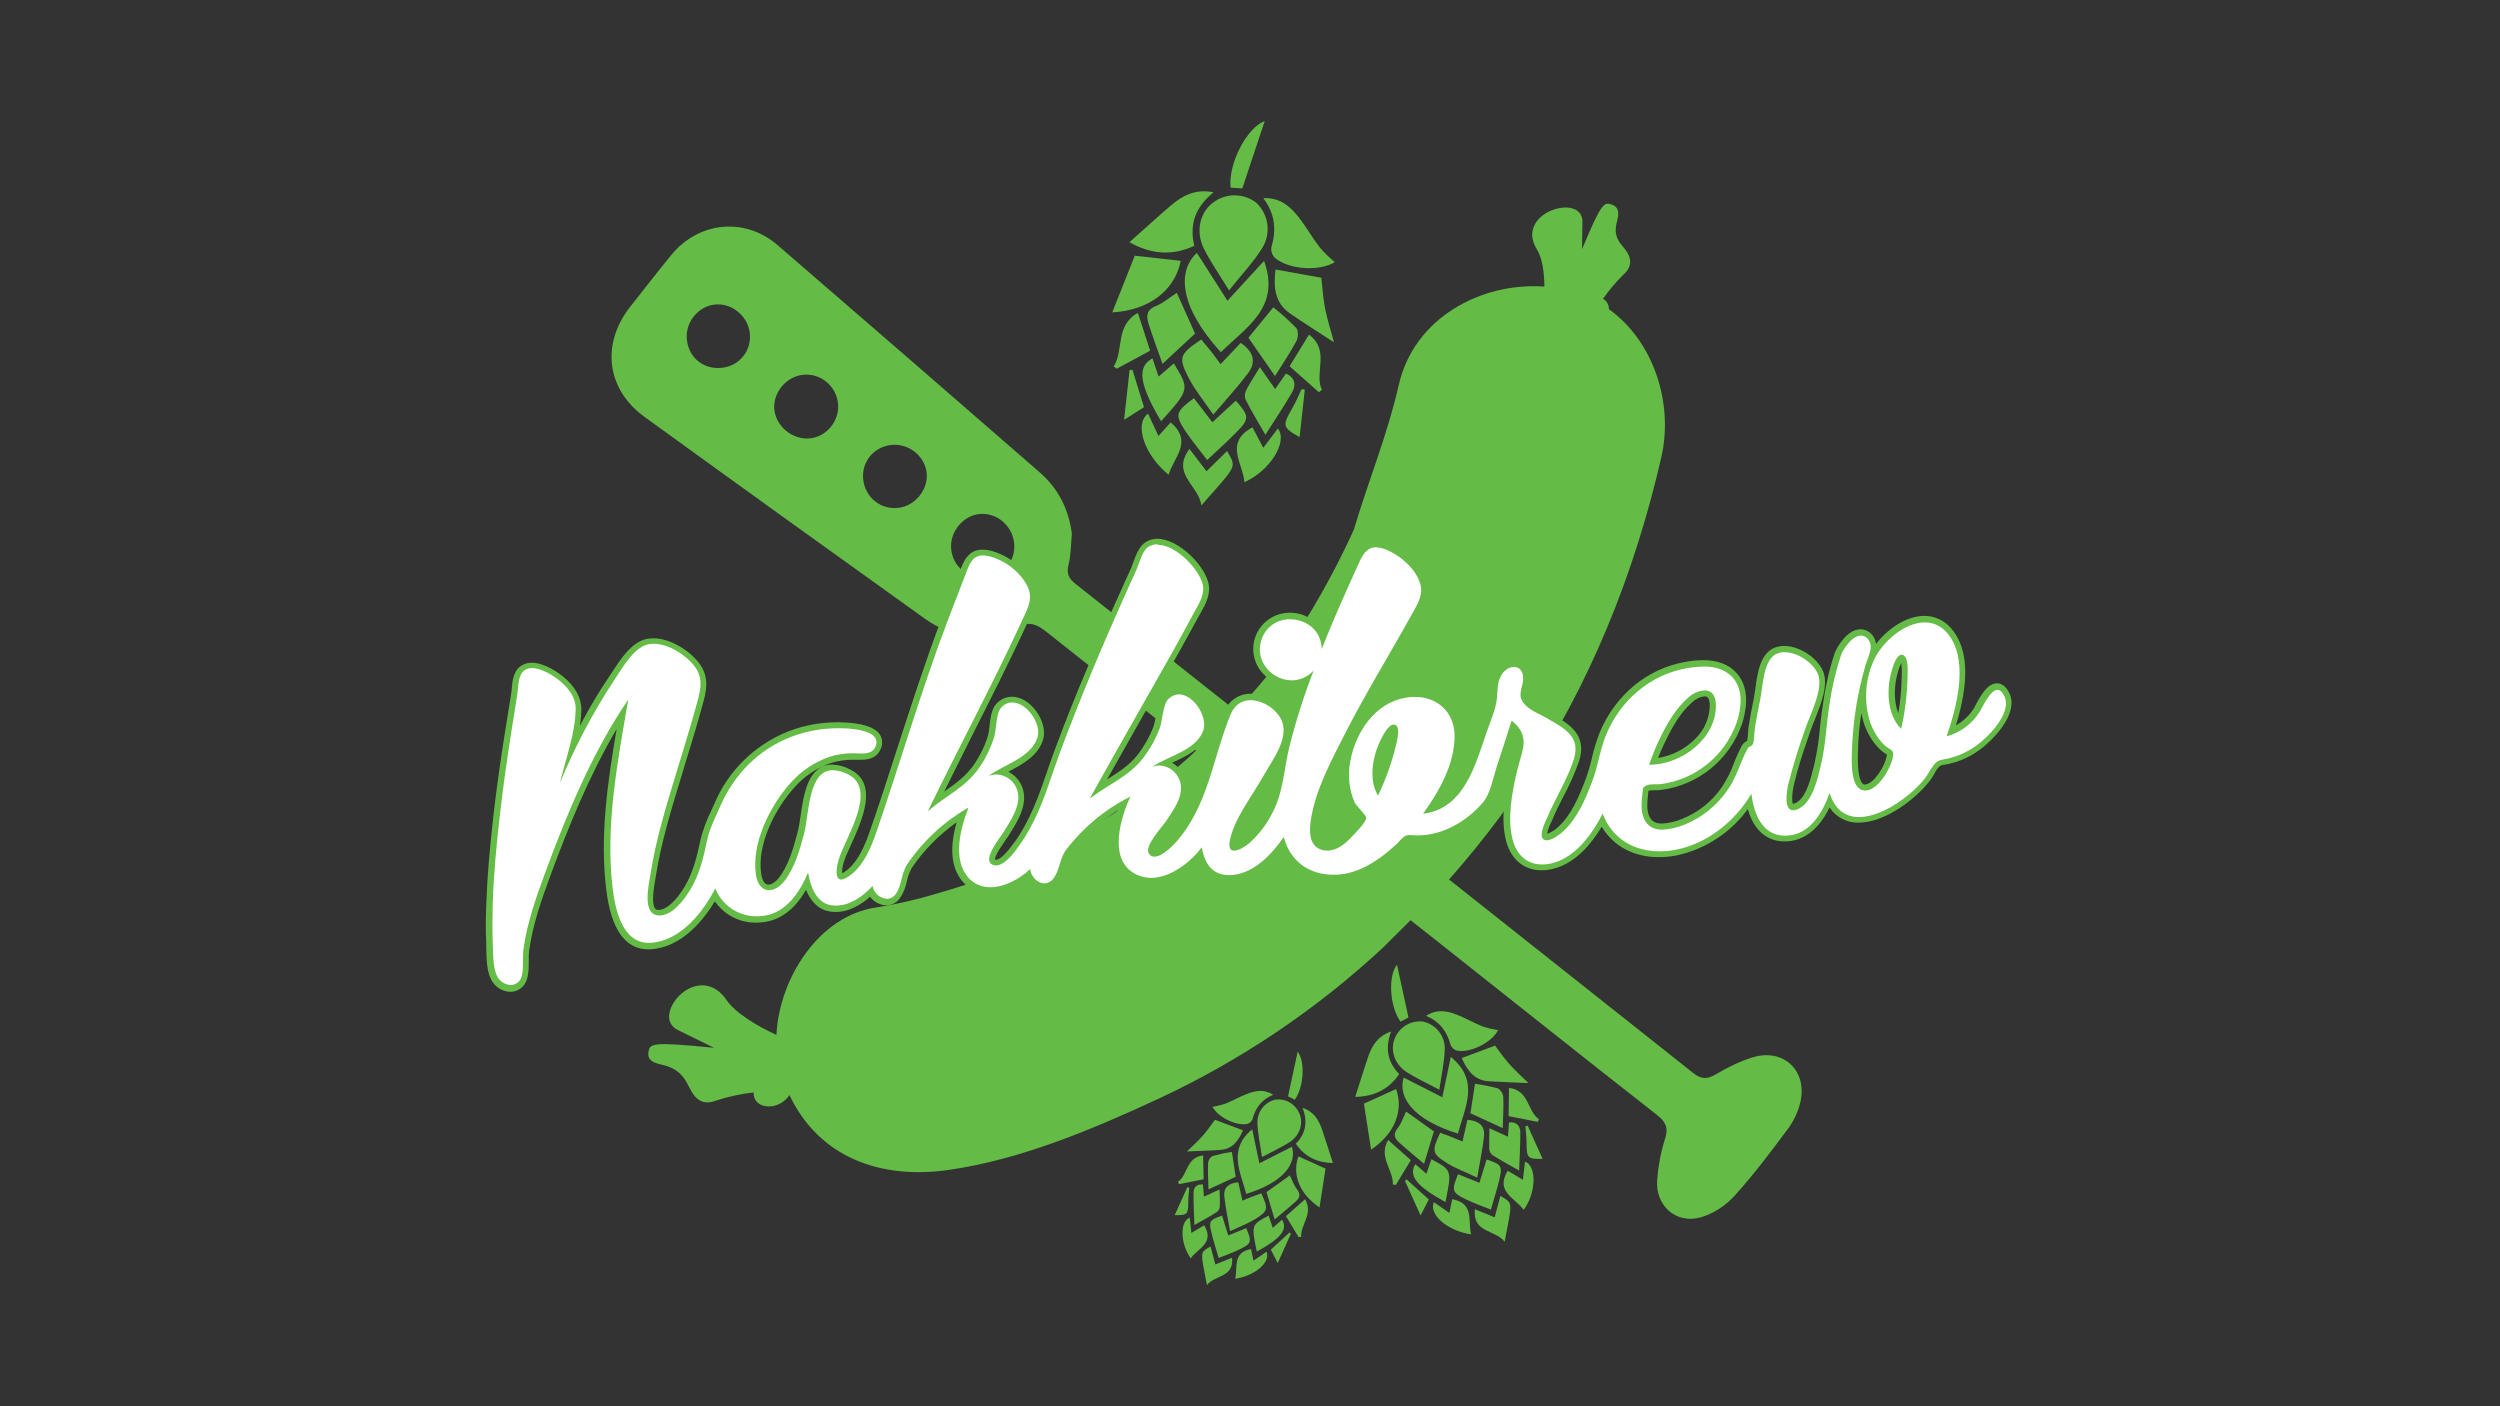 <?xml version="1.0" encoding="utf-8"?>
<!-- Generator: Adobe Illustrator 22.1.0, SVG Export Plug-In . SVG Version: 6.00 Build 0)  -->
<svg version="1.1" xmlns="http://www.w3.org/2000/svg" xmlns:xlink="http://www.w3.org/1999/xlink" x="0px" y="0px"
	 viewBox="0 0 1920 1080" style="enable-background:new 0 0 1920 1080;" xml:space="preserve">
<rect x="0" y="0" width="1920" height="1080" fill="#333333" stroke="none"/>
<style type="text/css">
	.st0{fill:#64BC46;}
	.st1{fill:#FFFFFF;}
</style>
<g id="Layer_7">
	<path class="st0" d="M823.2,409.8c-0.8,8-0.6,16.2-2.6,24c-1.7,7,0.4,10.7,5.6,14.8c158.1,125,316.2,250.1,474.1,375.4
		c6.2,5,10.9,5,17.6,1c8.8-5.2,18.2-9.9,28-12.9c23.9-7.4,42.5,10.3,36.7,34.7c-1.7,7-5,14.1-9.2,19.8
		c-13.2,17.7-26.5,35.5-41.3,51.8c-6.8,7.5-16.6,14-26.3,16.6c-18.9,5.1-34.6-9.2-33.1-28.9c0.8-10.5,2.8-21.3,6-31.3
		c2.8-8.6,0.7-13.2-6.1-18.5c-55.7-43.6-111.1-87.7-166.5-131.6C1005.2,645,904.3,565.2,803.6,485.2c-7.6-6-13.1-8.2-23.2-3.6
		c-24,10.9-48.3,9.2-70.2-6.5c-71.9-51.5-143.7-103.1-215.3-155c-29.2-21.2-33.3-55.9-11-84.4c10.5-13.3,20.9-26.7,31.6-39.8
		c21-25.7,56.4-29.4,81.6-7.7c67.3,58,134.3,116.2,201.3,174.5C812.6,375,820.7,390.8,823.2,409.8z M643.6,309.8
		c-1.4-13.4-13.4-23.3-26.7-22c-13.1,1.3-23.5,13.8-22.2,26.8c1.3,12.9,13.9,23.2,27,22.1C634.8,335.6,645,323.1,643.6,309.8z
		 M527.6,261.5c1.8,13.9,13.4,22.7,27.4,20.9c13.6-1.7,22.8-14,20.7-27.6c-2-12.8-14.2-22.3-26.9-20.9
		C535.6,235.5,525.8,248.2,527.6,261.5z M757.3,443.6c13.2-1.3,22.7-12.7,21.6-25.9c-1.1-13.6-12.8-23.9-26.1-23
		c-12.9,0.9-23.6,13.8-22.3,26.9C731.7,435.2,743.7,444.9,757.3,443.6z M663,368.6c1.7,13.7,13.6,23.1,27.2,21.4
		c13.1-1.6,23.2-14.7,21.4-27.6c-1.9-12.7-14-22-27-20.7C670.8,343.2,661.3,355,663,368.6z"/>
</g>
<g id="Layer_6">
	<path class="st0" d="M1091.7,698.4c28.7-29.8,54.8-61.9,78.1-96.1c51.1-75.2,85.9-162.8,106.1-251.2c9.5-41.6-5.9-89-40.3-113.7
		c0.1-1.9-0.5-3.8-1.6-5.3c-0.7-1.1-1.7-2-2.9-2.6c4.7-6.7,10-13,15.8-18.7c9.9-8.8,2.8-17.4-0.2-21c-3.9-4.7-7.6-9.2-4.9-19.5
		c1-3.8,2.9-10.8-3.8-13.1c-6-2-7.7-2.5-23,34.2c0.1-9.8,0.3-18.5,0.3-21.6c0-4.4-2.8-8.2-7-9.5c-7.4-2.7-20.8,0.6-27.5,9
		c-5.2,6.4-5.4,14.5-0.5,22.2c4.3,6.8,5.7,18,5.8,28.6c-48.8-3.5-100.2,24.3-111.8,75.4c-8.7,38.3-23.4,73.8-34.5,111.1l-1.6,3.6
		c-3.5,7.6-7.2,15.1-11,22.6c-7.8,15.2-16.2,30.1-25.2,44.6c-7.9,12.6-16.4,24.8-25,36.9l-1.4,1.8c-5.7,7-11.5,13.8-17.5,20.5
		c-6.9,7.7-14,15.1-21.4,22.5l-23.1,22c-4.7,4.1-9.2,8.1-13.9,12.1c-4.7,4-10.2,7.9-14.9,12.2l2.3-2.2c-10.9,7.9-22,15.4-33.4,22.6
		c-19.1,12-38.9,22.9-59.2,32.7c-6.2,3-12.5,5.8-18.7,8.6c-4.3,1.6-8.5,3.3-12.8,4.9c-14.4,5.3-28.9,10.1-43.6,14.3
		c-15.2,4.6-30.7,8.1-46.4,10.6c-43.7,6.3-74.5,53.9-76.7,97.9c-14.2-6.5-31.2-16.4-38.6-27.1c-6-8.8-14.6-12.6-23.6-10.3
		c-10.9,2.7-19.2,13.4-20.1,21.6c-0.8,4.8,1.6,9.5,5.9,11.7c3.9,2,15.9,7.9,28.4,14c-48.9-4.9-49.2-3.1-50.3,3.4
		c-1.2,7,5.9,8.6,10.7,9.7c13.3,3.1,17.2,10.5,20.5,17c3,5.8,7.9,15.4,20.6,10.5c9.4-3.1,19.1-5.2,29-6.3c-0.1,1.9,0.3,3.7,1.2,5.4
		c1.4,2.5,4.3,5.3,10.4,5.3c0.9,0,1.7,0,2.6-0.1c5.4-0.9,10.3-4,13.3-8.6c22.6,47.6,69.5,65.1,122.3,57.5
		c55.7-8,110.7-31.3,161.2-54.7c63.1-29.4,121.2-68.5,172.2-115.9L1091.7,698.4z"/>
</g>
<g id="Layer_5">
	<g>
		<path class="st1" d="M392,759.3c-5.3-0.1-10-3.1-12.5-7.8c-3.3-6.3-3.5-15.4-3.6-22.7c0-1.7,0-3.3-0.1-4.7
			c-0.5-10.7-0.2-21.4,0.1-30.4c0.7-19.8,2.3-41.3,5.5-67.5c2.2-19.2,4.9-39.5,8.5-62.2c0.9-6,1.9-12,2.9-18c0.7-4.3,1.4-8.6,2.1-13
			c0.2-1.1,0.3-2.3,0.4-3.8c0.5-5.7,1.2-12.7,6.2-16c2.1-1.3,4.5-2,7-2c9.7,0,20.6,8.6,22.7,10.3c8.8,7.2,13.2,15.1,13.1,23.5
			c-0.4,10-2,19.9-4.7,29.5c8.7-18.4,18.8-36.2,30.1-53.1c0.9-1.3,1.8-2.7,2.8-4.3c5.8-9.1,13.9-21.5,24.3-24c1.7-0.4,3.4-0.6,5-0.6
			c12.2,0,26.6,9.4,33.4,18.3c7.7,10.2,4.8,20.7,2,30.8l-0.7,2.5c-3.4,12.3-7.2,24.8-10.8,36.8l-3.7,12.3
			c-8,26.1-16.4,53.1-20.5,80.2c0,0.7-0.2,1.5-0.4,2.3c-1.1,6.5-3.1,18.5,0.6,23.2c1,1.2,2.5,1.9,4,1.9h0.6c9.6,0,18.7-13.4,22-19.2
			c6.8-11.4,9.7-24.1,12.5-37.1c1.9-7.3,4.5-14.3,7.9-21c0.8-1.7,1.6-3.5,2.3-5.1c10.5-25,30.7-44.7,56-54.6
			c11.7-4.4,24.1-6.7,36.6-6.6h1.5c11,0.2,25.1,1.8,29.2,8.6c1.7,2.9,1.7,6.6,0,9.5c-2.9,6.1-10.3,6.1-13,6.1c-1.1,0-2.3,0-3.4,0
			h-2.6h-0.4c-5.7,0-11.4,0.9-16.9,2.6c-11,3.8-20.9,10.3-28.7,19.1c-15.4,16.8-30.1,45.7-26.3,69.4c1,6.1,3.8,9.5,7.7,9.5
			c3.3,0,7-2.3,10-6.3c7.5-9.7,11.2-22.3,14.6-35.4c0.9-3.4,1.6-8,2.3-12.8c2.3-16.8,5.5-37.8,22.1-37.8c4.6,0.2,9.1,1.4,13.1,3.6
			c19.6,9.8,7.3,36.9-0.8,54.7c-2.2,4.7-4,8.9-5.1,12c-2.3,6.7-2.3,11.7-1.3,13.2c0,0.2,0.2,0.3,0.6,0.3s2.8-0.4,7.2-4.2
			c8.6-7.3,13.8-20,17.4-30.4c7.3-21,14.3-42.7,21-63.6c10.6-33,21.6-67.1,34.2-100.1c2-5.3,4-10.5,6.1-15.7
			c2.5-6.4,5-12.9,7.4-19.3c3.1-8.1,5.9-15.8,15.5-15.8c1.9,0,3.9,0.3,5.8,0.8c12.8,3.4,23.6,11.9,30.1,23.4
			c5.2,10.1,1.7,17.6-2.3,26.2l-0.9,1.8c-13.7,29.8-28.7,59.5-43.2,88.3c-8.3,16.4-16.9,33.4-25.2,50.3c2.2-1.6,4.4-3.2,6.6-4.7
			c9-6.3,17.5-12.2,24-21.4c4.9-7.1,8.8-14.9,11.4-23.1c0.6-2.5,1.1-5.1,1.3-7.8c0.8-6.4,1.6-13,4.8-16.4c2.6-2.9,6.3-4.6,10.2-4.7
			c5.7,0,11.7,3.6,16.4,9.7c4.7,6.1,6.9,14,5.3,19.7c-3.4,11.9-15.5,18.3-26.2,23.9l-4.2,2.3c7.1,1.5,12.7,6.7,14.8,13.7
			c3.3,11.2-3.7,22.4-9.4,31.5l-1.4,2.3c-0.5,0.8-1.3,1.9-2.2,3.2c-3,4.2-9.2,13-8.5,17c0.1,0.5,0.3,0.9,0.7,1.2
			c0.6,0.4,1.4,0.7,2.2,0.7c5.7,0,13.3-10.6,15.9-14l0.2-0.2c11.7-16.2,18.7-35.6,24.5-52.6c8.3-24.4,17.9-48.3,25.3-66.5
			c8.2-20.1,17-40.8,26.9-63.1c2.8-6.3,5.7-12.6,8.5-18.9l4.7-10.5c0.5-1.1,1.1-2.6,1.6-4.2c1.8-5.1,4.1-11.4,8.2-14
			c2.5-1.6,5.4-2.4,8.3-2.3c16.4,0,35.9,22.3,37.1,34.3c0.7,7.2-3,13.8-6.4,19.7c-0.7,1.2-1.4,2.3-2,3.5c-3.9,7.4-8.2,15.2-13.1,24
			c-8.7,15.5-17.7,31.3-26.3,46.5c-11.5,20.2-23.4,40.9-34.7,61.6c2.3-1.5,4.7-2.9,6.9-4.3c9.4-5.8,18.1-11.3,25-20.1
			c5.3-6.8,9.5-14.4,12.6-22.5c0.8-2.5,1.4-5.1,1.7-7.7c1.1-6.3,2.3-12.9,5.7-16c2.6-2.5,6.1-4,9.7-4c5.6,0,11.7,3.7,16.1,9.9
			c4.9,6.8,6.7,14.8,4.7,20.7c-4,11.7-16.4,17.4-27.4,22.5l-4.3,2c7.6,2.1,13.3,8.4,14.5,16.2c1.5,10.2-5.2,20-10.5,27.8l-1.2,1.8
			c-0.6,0.9-1.7,2.2-2.9,3.8c-3,3.8-12.2,15.2-10.1,18.3c0.5,0.8,1.4,1.3,2.3,1.3c3.7,0,9.7-4.8,14-9.6c16.9-18.7,23.8-41.2,31-65
			c3.3-10.9,6.7-22.1,11.2-32.9c3.3-8.1,9.7-12.6,17.7-12.6c8.6,0.5,16.6,4.5,22.1,11.2c12,13.8,1.2,31.4-6.7,44.3
			c-1.5,2.5-2.9,4.7-4.1,7c-2.3,4.2-5,8.5-7.9,13c-7.5,11.7-15.1,23.9-17.3,35.7c-0.6,3.1,0,4,0.2,4.1c0.3,0.2,0.6,0.3,0.9,0.3
			c3.6-0.7,6.9-2.3,9.6-4.7c5.9-4.7,11.4-11.7,17.1-21.7c6.1-10.8,8.1-22.5,10.3-34.9c1-5.5,1.9-11.3,3.3-16.9
			c4.3-17.2,9.6-34.1,15.8-50.8c-3.6,2-7.6,3-11.7,3c-8.7-0.1-16.8-4.3-22-11.3c-8.2-11.4-5.6-27.3,5.9-35.5c4.4-3.1,9.6-4.8,15-4.8
			c10.3,0,21.2,5.8,25.2,16.8c7.8-19.2,16.2-37.8,26-59.6c2.6-5.8,6.7-12.4,14.7-12.4c3.6,0.2,7.2,1.1,10.4,2.7
			c10.4,4.7,22.4,14.9,25.9,27.3c2.5,8.9-1.7,16.2-5.7,23.4l-1.5,2.6c-4.3,7.9-8.9,15.8-13.3,23.4l-6.6,11.5
			c-10.4,18-21,36.6-30.6,55.3l-2.3,4.7c-10.1,19.8-20.6,40.2-23.8,61.4c-1.7,11.5,0.2,17.9,6.1,19.9c1.3,0.5,2.8,0.7,4.2,0.7
			c5.1,0,10.6-3.1,16.4-9.4l1.1-1.1c8.5-8.7,9.8-11.5,9.8-12.4c-1.2-1.8-2.6-3.5-4.1-5.1c-1.8-1.8-3.4-3.8-4.7-5.9
			c-5.6-12-4.9-24.7-3.3-33.3c3.9-22,19.2-46.1,44.4-50.4c2.4-0.4,4.8-0.6,7.3-0.6c19.2,0,32.7,13.2,32.9,32.1
			c0.2,17-6.8,35.5-21.3,56.6c23.4-5.9,31.8-31.4,39.4-54c0.7-2.1,1.4-4.2,2.1-6.3c0.7-2,1.6-4.3,2.3-6.5c2-5,3.7-10.1,4.9-15.3
			c0.4-2.3,0.6-4.7,0.7-7c0.1-3.7,0.6-7.4,1.6-11c2.6-8,8.6-11.5,13.5-11.5c2.7,0,5.3,1.2,7,3.3c1.6,2,3.2,5.8,1.8,12.4l-0.6,2.6
			c-1.2,4.9-1.8,7.4,1.8,11.3c3.2,3,7,5.4,11,7.2c1.7,0.9,3.5,1.8,5.1,2.7l2.6,1.5c12.4,7.2,25.3,14.6,19.3,33.2
			c-3.2,9-7.2,17.8-11.8,26.3c-2.8,5.5-5.8,11.3-8.2,17c-0.2,0.5-0.5,1.1-0.8,1.8c-4.2,9.2-4.2,12.1-3.4,12.8
			c0.4,0.3,0.8,0.5,1.3,0.5c2.8,0,7.5-3.1,10.7-6c10.5-9.5,16.2-23,21.7-37.2c2-5.5,3.6-11.2,5-16.9c1.5-6.6,3.4-13,5.8-19.3
			c11.7-28.1,35.4-47.7,63.6-52.7c4.5-0.8,9-1.3,13.5-1.3c10.6,0,18.7,3.1,24.1,9.4c10,11.3,6.5,27.8,3.5,36.7
			c-9.2,26.4-32.5,45.4-60.3,49c-1.3,0.1-2.6,0.2-3.9,0.2c-1.8-0.1-3.7,0-5.5,0.4c-0.7,0.2-1.4,0.6-2.1,1c-0.1,0.7-0.2,1.4-0.3,2.1
			c0,0.7-0.1,1.4-0.2,2.3c-0.7,6-1.1,12.2,1,17.2c2.2,5,5.9,7.3,12,7.3c5.5-0.3,11-1.6,16.1-3.7c12.9-5.2,24-14,31.9-25.4
			c3.8-5.8,7-12,9.4-18.6c1.8-4.7,3.9-9.2,6.2-13.6c0.7-1.1,1.7-2,2.9-2.5c0.3-0.1,0.6-0.3,0.9-0.5c0.7-2.5,1.1-5,1.1-7.6
			c0-1.6,0.2-3.1,0.4-4.3c1-6.5,2.3-13.6,4.1-22.3c0.4-2,0.7-4.5,1.1-7c1.5-11.1,3.6-26.2,13.9-29.8c1.9-0.6,4-1,6-1
			c10.6,0,23.5,8.4,27.6,18c4.1,9.6-1.7,23.8-6.3,35.3c-1.2,2.9-2.3,5.6-3,7.9s-1.7,4.9-2.5,7.3c-4.2,11.6-7.7,23.4-10.7,35.3
			c-1.8,8.1-1.9,14.7-0.2,16.9c0.3,0.5,0.9,0.7,1.5,0.7c1.4-0.1,2.8-0.6,4-1.3c8.6-4.7,12.3-19.8,14.7-29.8l0.5-2.2
			c2-9,3.4-18,4.1-27.2c0.6-5.9,1.3-12,2.3-18c1.8-13.2,4.8-26.2,9-38.9c2.1-5.7,9.5-16.9,17.6-16.9c3.4,0.1,6.6,2.1,8.2,5.1
			c3.3,5.1,0.9,11.7-1.1,16.9c-0.4,1.2-0.9,2.3-1.2,3.4c0.6-1.6,1.2-3.2,1.9-4.7c6.6-14.7,24.3-30.4,41.3-30.4
			c8.9,0,16.4,4.5,21.9,12.9c10,15.5,9.5,39.5-1.4,73.1c8.3-3.2,15.3-9.1,20-16.7c0.3-0.5,0.7-1.3,1.2-2.2
			c3.9-7.5,8.6-15.4,14.2-15.4c3,0,5.6,2.2,7.6,6.6c6.4,14.6-13,34-23.4,41.1c-6.6,4.6-14,7.9-21.9,9.7c-1.2,0.3-2.3,0.4-3.2,0.6
			c-2.4,0.1-4.7,1.3-6.2,3.2c-1.3,1.6-2.4,3.2-3.3,5c-0.8,1.4-1.7,2.9-2.5,4.1c-9.8,13.4-33.9,32-53.5,32l0,0
			c-9.8,0.2-18.8-5.6-22.6-14.8c-7.5,17.8-18.1,27.5-31.6,28.8c-1,0-1.9,0.1-2.9,0.1c-13.8,0-23.4-10.1-27-28.1
			c-13.8,20.2-33.9,34.2-55.8,38.7c-4.4,0.9-8.9,1.4-13.5,1.4c-19.9,0-35.7-9.4-43.9-25.9c-7.7,14-19.9,29.8-36.7,34.6
			c-3.1,0.9-6.4,1.4-9.6,1.4c-12.5,0-21.6-7.7-25-21.2c-4.1-16.4-0.8-35.3,3.4-53.1c0.7-3.1,1.5-5.9,2.3-8.6
			c3.2-10.9,5.2-17.9-3-25.9c-2.6,8.3-5.3,16.7-8,24.8l-2.3,7.5c-0.7,2-1.3,4.3-1.9,6.7c-2,7.5-4.3,15.9-9.1,21.5
			c-14,16.4-33.5,26.1-51.9,26.1h-0.3c-1.3,0-2.3,0-3.5-0.2c-1.1-0.2-1.5-0.1-2.3-0.1c-1.1,0-2.1,0.2-3.1,0.7
			c-1.1,0.8-2.1,1.8-3,2.9c-0.7,0.8-1.4,1.6-2,2.2c-4.1,3.9-8.5,7.5-13.2,10.8c-11.3,8.1-21.4,12.4-31.7,13.4
			c-1.9,0.2-3.8,0.3-5.8,0.3c-18.7,0-32.9-9.7-39.1-26.2c-10.8,14.5-22.3,23.1-34.2,25.7c-2.4,0.5-4.8,0.8-7.2,0.8
			c-11.2,0-18.9-6.5-22-18.4c-9,10.2-23,20.5-37.6,20.5c-5.4,0-10.6-1.5-15.1-4.4c-19.1-12.1-11.2-40.6-5.5-55.3
			c-16.6,9.4-31.2,22.1-42.7,37.4c-2.1,3.3-3.7,6.8-4.7,10.6c-1.1,4.4-3,8.5-5.7,12.2c-2,2.5-5,3.9-8.2,4c-5.5-0.4-10.2-3.9-12.2-9
			c-7.2,6-18.1,11.9-29.3,11.9c-6.8,0.2-13.4-2.6-18.1-7.5c-12.1-12.7-9-33.5-3.2-50.7c-16.1,10.2-29.9,23.7-40.6,39.5
			c-1.9,3.4-3.3,7-4.1,10.8c-0.8,4.4-2.5,8.7-5,12.4c-2,2.7-5.2,4.4-8.6,4.4c-5.1-0.2-9.7-3.3-12-7.9c-5.9,5.8-15.6,13.1-27,13.1
			c-1.3,0-2.5-0.1-3.8-0.3c-8.6-1.3-15.1-8.3-18.4-20.2c-8.4,16.8-19.4,26.3-32.6,28.2c-2,0.3-4.1,0.4-6.1,0.4
			c-13.3,0.1-25.5-7.1-31.9-18.7c-7.7,13.7-24.7,37.6-49.7,39h-1.4c-16.4,0-26.3-14.8-29.9-43.8c-5.4-44.4,2.3-90.3,10.1-134.6
			c-24.6,38.8-42.7,83.4-57.1,122.4c-7.7,20.6-14.2,39.4-16.9,59.8c-0.2,2.2-0.3,4.5-0.2,6.8c0,6.8,0,14.6-3.7,18.6
			C398,758.1,395.1,759.3,392,759.3z M1070.4,558.9c-0.8,0-3,0.9-7.2,9l-0.2,0.4c-5.6,10.8-8.9,25.7-4.8,37.1
			c4.7-10.3,8.5-21,11.2-32l0.3-1.1c3.1-12.4,1.2-13.4,1.1-13.4C1070.7,558.9,1070.5,558.9,1070.4,558.9L1070.4,558.9z
			 M1431.4,524.3c-0.5,2-0.9,4-1.3,6c-3.1,14.5-4.9,29.2-5.5,43.9v1.7c-0.3,6.7-1,22.3,4,27.5c0.9,1.1,2.3,1.6,3.7,1.6h0.7
			c7.8-0.8,16.7-15.1,18.2-23.7c0.5-2.8,0.4-2.8-1.7-4.1c-1.4-0.9-2.8-1.9-4-3c-1.6-1.5-3.1-3.1-4.5-4.9c-3.9-5.2-6.7-11.1-8.3-17.4
			C1430.4,542.9,1429.9,533.5,1431.4,524.3z M1309.1,532.6c-4.1,0.4-8,2.1-10.9,4.9c-9.7,8.4-16.4,20.8-21.2,30.7
			c-2.6,5.5-5,11.1-7,16.8c12.8-1.1,24.8-6.7,33.8-15.9c7.5-7.3,11.7-17.4,11.7-27.9C1315.3,535.4,1313.1,532.5,1309.1,532.6
			L1309.1,532.6z M1460.6,505.3c-0.2,0-2.3,0.3-5.1,9.9l-0.1,0.4c-3.6,12-3.8,28.5,3.7,39.1c2.3-11.3,3.6-22.9,3.8-34.4
			c0-0.4,0-0.9,0-1.4C1463.3,506.9,1461.4,505.4,1460.6,505.3z"/>
		<path class="st0" d="M889.2,418.4c14.6,0,33.6,20.6,34.8,32.2c0.8,7.8-4.6,15.3-8.1,21.9c-4.3,8.1-8.6,16-13,23.9
			c-21.9,39.1-44.4,77.8-66,117c13.8-10.8,29.6-16.7,40.7-30.8c5.5-7,9.8-14.8,13-23.1c2.1-5.6,2.5-18.7,6.8-22.8
			c2.2-2.1,5.1-3.4,8.1-3.4c11.2,0,22.1,17.2,18.7,27.5c-5.3,15.5-27.4,19.9-39.3,28.1c1.7-0.6,3.5-1,5.3-1
			c8.4,0.2,15.4,6.5,16.6,14.8c1.5,10.1-6.1,20.2-11.4,28.1c-2.9,4.3-16.9,19.1-13,24.8c0.9,1.5,2.6,2.4,4.3,2.3
			c5.7,0,13.3-7.7,15.8-10.4c25.4-28.1,28.7-64.9,42.5-98.6c3.2-7.9,9.1-11.2,15.6-11.2c7.9,0.4,15.3,4.2,20.4,10.4
			c12.9,14.9-3.5,34.8-11.1,48.5c-8.3,14.8-22.4,32.5-25.5,49.5c-0.9,5.3,0.7,7.2,3.4,7.2c3.2,0,7.9-2.7,11.1-5.3
			c7.2-6.3,13.2-13.9,17.6-22.4c9.2-16.4,9.4-34.4,13.8-52.4c5-19.8,11.2-39.2,18.6-58.3c-4.3,4.8-10.4,7.6-16.8,7.6
			c-14.6,0-28.7-14-23.4-30.9c2.9-9.7,12-16.2,22.1-16c11.9,0,24,8.2,24.3,22.8c8.9-22.7,18.9-44.8,29-67
			c3.3-7.3,6.9-11.1,12.6-11.1c3.3,0.2,6.5,1,9.5,2.5c10.3,4.7,21.4,14.6,24.6,25.7c2.5,9-2.8,16.5-7,24.2c-5,9-10.2,18-15.3,26.9
			c-12.1,21-24.3,41.8-35.3,63.4c-10.6,20.8-23,43.5-26.5,66.9c-1.2,8.2-1.6,19.2,7.7,22.5c1.6,0.6,3.3,0.9,5,0.9
			c7,0,13.4-5,18.1-10c2.3-2.5,12-11.9,11.7-15.4c-0.3-2.3-7.5-8.8-8.9-11.7c-4.3-10.1-5.4-21.2-3.2-31.9
			c4-22.1,19.1-44.6,42.5-48.5c2.3-0.4,4.6-0.6,6.9-0.6c17,0,30.4,11.2,30.6,29.8c0.2,21.5-11.9,43-24.2,59.9
			c31.6-3.6,40.3-37.9,48.9-62.8c2.5-7.2,5.8-14.7,7.3-22.2c1.1-5.9,0.4-11.8,2.3-17.8c2.1-6.5,7-9.9,11.3-9.9
			c4.7,0,8.5,4.2,6.6,12.9c-1.4,6.6-3.4,10.4,1.8,16c4.3,4.7,11.2,7.2,16.6,10.3c13.4,7.8,26.7,14,20.9,32
			c-4.9,15.2-13.7,28.9-19.9,43.5c-1.5,3.5-7,14-3.7,17.3c0.8,0.8,1.9,1.2,3,1.1c4.3,0,10.1-4.7,12.3-6.6c11-10,17.1-24.5,22.3-38.1
			c4.7-11.8,5.9-24.3,10.8-36.1c10.8-26.3,33.6-46.3,61.9-51.3c4.3-0.8,8.7-1.2,13.1-1.3c8.4,0,16.6,2,22.4,8.5
			c8.2,9.4,6.7,23.4,3,34.4c-9,25.6-31.6,43.9-58.4,47.4c-2.5,0.3-7.7-0.2-10,0.7c-4.2,1.6-3.5,1.8-4.1,7.2
			c-0.7,6-1.2,12.8,1.2,18.4c2.8,6.6,8.2,8.7,14.1,8.7c5.8-0.3,11.5-1.6,16.9-3.8c13.3-5.3,24.8-14.5,33-26.3
			c7.3-10.1,9.9-21.8,15.8-32.4c0.8-1.4,3.1-1.7,3.7-2.9c1.5-2.9,1.2-9.5,1.8-12.8c1.1-7.4,2.6-14.8,4.1-22.2
			c2.1-10.1,2.2-31.2,13.5-35.1c1.7-0.6,3.5-0.9,5.2-0.8c10.1,0,21.9,8.2,25.5,16.6c4.7,11.1-5.8,31-9.4,41.5
			c-5.1,14.1-9.5,28.4-13.2,42.9c-1.4,6-3.7,20.4,3.6,20.4c1.8-0.1,3.5-0.6,5-1.6c10.2-5.5,14-23.4,16.4-33.4
			c3.6-14.9,4-30.2,6.4-45.4c1.8-13.1,4.8-25.9,8.9-38.5c1.8-5.2,8.8-15.3,15.4-15.3c2.7,0.1,5,1.7,6.2,4c3.5,5.3-1.1,13.3-2.7,18.7
			c-1.8,6.2-3.3,12.5-4.7,18.7c-3.1,14.6-5,29.5-5.6,44.4c-0.3,7.6-2.3,33.2,10,33.2h1c9.5-1,18.7-17.1,20.3-25.6
			c1.1-6.2-1.8-5-6.4-9.2c-1.5-1.4-2.9-3-4.2-4.7c-3.7-5-6.4-10.6-7.9-16.6c-3.7-14.6-2.4-30.1,3.9-43.9c6.3-14,23.4-29.1,39.2-29.1
			c7.4,0,14.5,3.4,19.9,11.9c13.3,20.7,4.1,54.3-3.2,75.6c10.7-2.9,19.9-9.8,25.7-19.3c1.9-3.3,7.8-16.4,13.4-16.4
			c1.9,0,3.7,1.5,5.4,5.2c5.8,13-13.2,31.8-22.5,38.2c-6.3,4.4-13.5,7.6-21,9.4c-5.6,1.2-6.8,0.5-10.6,4.5c-2.2,3-4.2,6.1-6.1,9.4
			c-9.7,13.2-33.1,31-51.6,31c-9.8,0-18.3-5-22.6-18.5c-5.2,14.7-14.6,31.3-31.7,32.7c-0.9,0.1-1.8,0.1-2.6,0.1
			c-17.3,0-23.9-16.7-25.7-32.2c-12.6,21-33.3,38-57.6,42.9c-4.3,0.9-8.6,1.3-13,1.3c-19.1,0-36-9.1-43.7-28.9
			c-7.7,15.2-20.2,32.7-37.5,37.7c-2.9,0.9-5.9,1.3-9,1.3c-11.2,0-19.6-6.9-22.7-19.4c-4.1-16.5-0.4-35.7,3.4-52
			c3.8-16.2,11.1-27-4.1-39.1c-3.7,11.9-7.6,23.8-11.5,35.6c-2.7,8.3-4.7,20.5-10.6,27.4c-12.3,14.3-30.7,25.2-50.1,25.2h-0.3
			c-2.3,0-4-0.3-5.7-0.3c-1.5,0-2.9,0.3-4.2,1.1c-2,1.6-3.8,3.4-5.4,5.4c-4.1,3.8-8.4,7.4-12.9,10.7c-9.1,6.5-19.2,11.8-30.6,13
			c-1.9,0.2-3.7,0.3-5.5,0.3c-18.4,0-33.3-10.1-38.2-29c-8.4,12.2-20.3,25.3-35.5,28.6c-2.2,0.5-4.5,0.7-6.7,0.7
			c-11.9,0-18.7-8.2-20.7-21.4c-8.4,11.1-23.8,23.5-38.9,23.5c-4.9,0-9.7-1.4-13.9-4c-18.9-11.9-9.4-42.5-2.1-58.4
			c-19.3,9.6-36.2,23.6-49.3,40.8c-5,6.5-5.2,16.9-10.2,22.6c-1.6,2-3.9,3.1-6.5,3.2c-5.3,0-10.4-5.3-11-11
			c-7.3,7.2-19.4,14-30.5,14c-6.2,0.1-12.1-2.3-16.4-6.8c-13.2-13.9-6.5-38.9-0.4-54.4c-18.8,10.7-34.9,25.6-47,43.5
			c-4.7,6.8-4.3,17.1-9,23.1c-1.6,2.2-4.1,3.5-6.7,3.5c-5.5-0.4-10-4.5-11-9.9c-7,7.7-17,15.1-28.1,15.1c-1.1,0-2.3-0.1-3.4-0.2
			c-11.7-1.7-16.4-14.9-18-25.1c-6.3,14.8-16.6,30.6-33.7,33.1c-1.9,0.3-3.9,0.4-5.8,0.4c-14,0.1-26.6-8.4-31.8-21.4
			c-9.5,18.7-27.1,40.6-49.9,41.8h-1.3c-20.2,0-25.7-25.8-27.6-41.8c-5.8-47.9,3.9-98,12-145.1c-27.3,40.1-46.8,86.9-63.5,132.2
			c-7.3,19.8-14.3,39.4-17.1,60.3c-0.8,6.2,1.1,19.3-3.3,24c-1.6,1.8-4,2.8-6.4,2.8c-4.3-0.2-8.2-2.7-10.3-6.5
			c-3.7-7.2-3.1-18.7-3.5-26.5c-0.4-10.1-0.2-20.2,0-30.2c0.8-22.5,2.9-45,5.5-67.3c2.3-20.7,5.3-41.4,8.5-62
			c1.6-10.3,3.3-20.6,4.9-31c0.9-5.5,0.4-14.8,5.6-18.3c1.7-1.1,3.7-1.6,5.7-1.6c7.5,0,16.8,6.1,21.2,9.7
			c6.7,5.5,12.4,12.7,12.3,21.7c-0.2,18.4-7.8,38.8-12,56.6c11.4-27.6,25.3-54,41.7-78.9c6-8.8,14.5-24.6,25.7-27.3
			c1.5-0.3,3-0.5,4.5-0.5c11.7,0,25.2,9,31.5,17.4c7.6,10.1,3.9,20.2,0.9,31.3c-3.8,13.8-8,27.5-12.2,41.3
			c-8.8,29-18.3,58.3-22.9,88.3c-1.3,8.2-6.1,29.5,6.4,30.4h0.7c10.4,0,19.5-12.7,24-20.3c7-11.7,10-24.6,12.7-37.8
			c1.8-8.5,6.5-17.7,10-25.7c10.6-24.5,29.6-43.9,54.6-53.4c11.4-4.4,23.5-6.6,35.8-6.6h1.4c6.6,0,33.8,0.9,27.2,14.7
			c-2,4.1-6.5,4.7-10.9,4.7c-2.1,0-4.2-0.2-6-0.2h-0.5c-5.9,0-11.9,0.9-17.5,2.7c-11.4,3.9-21.6,10.7-29.7,19.7
			c-15.9,17.4-30.8,47-26.9,71.3c1.3,7.8,5.3,11.5,10,11.5c3.9,0,8.2-2.5,11.9-7.2c8-10.4,11.7-23.8,15-36.2
			c4-15.3,3.1-48.8,22.1-48.8c4.2,0.2,8.3,1.3,12,3.4c22.3,11.2-1.8,48.1-7.1,64c-2.5,7.6-3.4,16.6,1.6,16.6c1.9,0,4.7-1.4,8.7-4.7
			c9-7.6,14.4-20.5,18.1-31.3c18.7-54.4,34.7-109.7,55.2-163.6c4.5-11.7,9.1-23.4,13.5-35.1c3.1-8.2,5.4-14.2,13.3-14.2
			c1.8,0,3.5,0.3,5.2,0.7c12.1,3.3,22.4,11.2,28.6,22.1c5,9.8,1.1,16.8-3.2,26c-22.9,49.8-49,98.2-72.9,147.6
			c13.3-11.5,28.7-18.2,39.1-32.9c5.1-7.3,9-15.3,11.7-23.7c1.8-5.7,1.5-18.9,5.6-23.1c2.2-2.4,5.2-3.8,8.5-3.8
			c11,0,22.3,16.2,19.4,26.5c-4.5,15.8-26.3,21.3-37.8,30c1.9-0.8,4-1.2,6.1-1.2c7.5,0.2,14,5.2,16.1,12.3
			c3.3,11.1-5,22.9-10.5,31.9c-2.7,4.4-15.8,20.1-9.4,24.6c1,0.7,2.3,1.1,3.5,1.1c7,0,15.1-11.3,17.9-15.4
			c11.5-15.9,18.6-34.7,24.8-53.2c7.6-22.4,16.4-44.4,25.2-66.3c8.6-21.2,17.6-42.2,26.9-63.1c4.3-9.8,8.8-19.6,13.2-29.4
			c2.1-4.7,4.3-14.3,9-17.3c2.1-1.3,4.5-2,7-2 M1460.1,559.7c3-13,4.6-26.2,4.9-39.5c0-3.5,1.2-16.7-4.3-17.3h-0.3
			c-4.1,0-6.8,9.5-7.5,12C1448.7,528.9,1449,548.9,1460.1,559.7 M1267.2,587.3c24.1,0,51.3-20.2,50.6-46.2
			c-0.2-7.8-3.9-10.9-8.7-10.9c-4.7,0.4-9.1,2.3-12.5,5.5c-9.6,8.3-16.4,20.2-21.8,31.4c-3.2,6.6-5.9,13.3-8.3,20.2H1267.2
			 M1058.3,611c5.7-11.8,10.2-24.2,13.4-37c0.7-2.9,4.3-15.3,0-17.2c-0.4-0.2-0.9-0.3-1.3-0.3c-4.2,0-8.2,8.2-9.5,10.7
			C1054.4,579.6,1050.6,598.3,1058.3,611 M889.2,413.7L889.2,413.7c-3.4,0-6.7,0.9-9.6,2.8c-4.7,3.1-7.2,9.8-9.2,15.2
			c-0.6,1.6-1.1,3-1.5,4.1c-1.5,3.5-3.1,7-4.7,10.4c-2.9,6.4-5.7,12.7-8.6,19.1c-9.9,22.4-18.7,43.1-27,63.1
			c-7.4,18.2-17,42.2-25.3,66.6c-5.7,16.8-12.7,36-24.2,51.9l-0.2,0.2c-8.2,11.5-12.3,13.2-14,13.2c-0.2,0-0.5,0-0.7-0.1
			c-0.2-1.5,1.2-5.3,8.1-15.1c1-1.4,1.8-2.5,2.3-3.3l1.4-2.3c5.6-8.9,13.2-21.2,9.6-33.4c-1.7-5.8-5.8-10.7-11.2-13.4
			c11-5.8,23.2-12.4,26.8-25.1c1.8-6.4-0.4-14.8-5.7-21.8c-5.3-7-11.9-10.7-18.3-10.7c-4.5,0-8.8,1.9-11.9,5.3
			c-3.7,3.9-4.7,10.8-5.4,17.6c-0.2,2.5-0.6,4.9-1.2,7.3c-2.5,8-6.3,15.6-11.1,22.5c-6,8.5-14,14.2-22.5,20.2c7-14,14-28.2,21-42.1
			c14.5-28.8,29.6-58.4,43.3-88.3l0.8-1.8c4.1-8.8,8-17.1,2.3-28.3c-6.8-12.1-18.2-21-31.6-24.6c-2.1-0.5-4.2-0.8-6.3-0.8
			c-11.2,0-14.7,9.2-17.7,17.3c-2.3,6.4-5,12.9-7.4,19.2c-2.1,5.3-4.1,10.5-6.1,15.8c-12.6,33.1-23.6,67.3-34.3,100.3
			c-6.7,20.9-13.7,42.5-21,63.5c-3.5,10-8.5,22.4-16.7,29.3c-1.4,1.2-3,2.3-4.7,3.2c0-3.4,0.6-6.8,1.8-10c1-3.1,2.9-7,5-11.8
			c8.5-18.7,21.4-46.9-0.3-57.8c-4.3-2.4-9.1-3.7-14-3.9c-18.7,0-22,23-24.4,39.7c-0.7,4.7-1.4,9.2-2.3,12.5
			c-3.4,12.9-7,25.2-14.2,34.6c-2.6,3.4-5.7,5.4-8.2,5.4c-3.7,0-5-5.3-5.4-7.6c-3.8-22.9,10.7-51,25.7-67.4
			c7.5-8.4,17-14.7,27.7-18.4c5.2-1.6,10.7-2.5,16.2-2.5h0.5h2.5c1.1,0,2.3,0,3.5,0c3.2,0,11.7,0,15.1-7.4c2.1-3.6,2.1-8.1,0-11.7
			c-3.8-6.1-14.3-9.4-31.2-9.7h-1.6c-12.8,0-25.5,2.3-37.4,6.9c-25.9,10.2-46.6,30.4-57.3,56.2c-0.7,1.7-1.5,3.4-2.3,5.1
			c-3.4,6.9-6.1,14.1-8,21.5c-2.7,12.8-5.6,25.3-12.2,36.4c-6.6,11.1-14.2,18-20,18h-0.4c-0.9,0.1-1.8-0.3-2.3-1
			c-3.1-3.9-1-16.2-0.1-21.4c0.1-0.9,0.3-1.7,0.4-2.5c4.2-27,12.5-53.8,20.5-79.9l2.3-7.8l1.4-4.5c3.7-12.1,7.5-24.5,10.9-36.9
			l0.7-2.5c3-10.7,6.1-21.7-2.3-32.9c-7-9.4-21.8-19.2-35.3-19.2c-1.9,0-3.8,0.2-5.6,0.6c-11.3,2.7-19.6,15.6-25.7,25
			c-1,1.5-1.9,2.9-2.8,4.2c-8.1,12-15.5,24.5-22.2,37.4c0.6-4.1,1-8.2,1.1-12.4c0-9.2-4.7-17.7-14-25.4C430.5,518,419,509,408.5,509
			c-2.9-0.1-5.8,0.7-8.3,2.3c-5.9,4-6.7,11.9-7.2,17.7c-0.1,1.4-0.2,2.6-0.4,3.7c-0.7,4.3-1.4,8.6-2.1,13c-1,6-1.9,12-2.9,18
			c-3.6,22.8-6.4,43.1-8.6,62.2c-3,26.2-4.8,47.7-5.5,67.7c-0.4,9.1-0.6,19.8-0.1,30.6c0,1.5,0,3,0.1,4.7c0.1,7.6,0.3,17,3.9,23.8
			c2.9,5.4,8.4,8.9,14.5,9c3.7,0,7.3-1.5,9.8-4.3c4.4-4.7,4.4-12.9,4.4-20.2c-0.1-2.2,0-4.3,0.2-6.5c2.7-20.2,9.2-38.8,16.8-59.3
			c13.2-35.5,29.2-75.5,50.5-111.5c-7,40.7-13,82.5-8,123.3c3.7,30.4,14.5,45.9,32.2,45.9h1.5c24.2-1.3,41-22.5,49.7-36.9
			c7.2,10.4,19.1,16.6,31.8,16.4c2.2,0,4.3-0.2,6.5-0.5c12.7-1.9,23.4-10.2,31.7-24.7c4,9.7,10.3,15.5,18.6,16.7
			c1.4,0.2,2.7,0.3,4.1,0.3c10.9,0,20.2-6.1,26.5-11.7c2.9,4,7.5,6.4,12.4,6.6c4.1,0,8-2,10.4-5.3c2.7-4,4.6-8.5,5.5-13.3
			c0.7-3.5,2-6.9,3.7-10.1c9.3-13.7,21-25.5,34.5-35.1c-4.7,16.4-5.8,34.7,5.7,46.8c5.2,5.3,12.4,8.3,19.9,8
			c10.6,0,21-5.1,28.5-10.7c2.8,4.6,7.6,7.5,13,7.8c3.8,0,7.5-1.7,10-4.7c2.9-3.9,5-8.3,6.2-13c0.9-3.5,2.3-6.8,4.2-9.9
			c10-13.2,22.3-24.6,36.3-33.5c-5.3,16.1-9.4,40.5,8.6,51.9c4.9,3.1,10.6,4.7,16.4,4.7c13.9,0,27.3-8.8,36.6-18.4
			c4,10.4,12.1,16.4,23,16.4c2.6,0,5.2-0.3,7.7-0.9c11.6-2.5,22.7-10.4,33.1-23.4c7.2,15.1,21.5,23.9,39.7,23.9c2,0,4-0.1,6-0.3
			c10.8-1.1,21.2-5.5,32.7-13.9c4.7-3.4,9.2-7.1,13.4-11.1c0.7-0.7,1.4-1.5,2.1-2.3c0.7-0.9,1.5-1.6,2.3-2.3c0.6-0.3,1.3-0.5,2-0.5
			c0.6,0,1.3,0,2.1,0c0.8,0,2.3,0.2,3.6,0.2h0.3c19.1,0,39.2-10.1,53.8-26.9c5.1-5.9,7.5-14.7,9.6-22.4c0.6-2.3,1.2-4.7,1.9-6.6
			l2.3-7.3c2.3-6.9,4.6-14,6.8-21c4.1,5.8,2.5,11.4-0.2,20.5c-0.8,2.8-1.6,5.6-2.3,8.7c-4.3,18.1-7.6,37.3-3.4,54.2
			c3.6,14.4,13.8,22.9,27.3,22.9c3.5,0,6.9-0.5,10.2-1.5c16.1-4.5,28.1-18.7,36-32c9,15,24.6,23.4,43.9,23.4c4.7,0,9.4-0.5,14-1.4
			c21.8-4.8,41.1-17.4,54.3-35.5c4.5,15.9,14.4,24.8,28.1,24.8c1,0,2,0,3.1-0.1c13.1-1.2,23.9-10.1,31.6-26
			c4.9,7.5,13.4,12,22.3,11.7c21.2,0,45.6-19.7,55.3-33c1-1.4,1.9-2.8,2.7-4.3c0.8-1.7,1.8-3.2,3-4.7c1.1-1.6,3-2.5,4.9-2.5
			c0.9-0.2,2-0.4,3.2-0.6c8.2-1.8,15.9-5.2,22.7-10c10.9-7.5,31.2-28.1,24.2-43.9c-3-6.6-7-8-9.7-8c-7,0-11.9,8.2-16.4,16.6
			c-0.5,0.9-0.8,1.6-1.1,2.1c-3.4,5.7-8.2,10.3-14,13.5c9.6-31.7,9.5-54.6-0.4-70c-7.4-11.5-17.1-14-23.9-14
			c-13.9,0-28.1,9.9-37.1,21.5c-0.2-1.9-0.9-3.8-1.9-5.4c-2.1-3.6-6-5.8-10.1-5.8c-10.1,0-18,13.5-19.8,18.4
			c-4.2,12.8-7.2,26-9,39.3c-1,6.1-1.7,12.2-2.3,18.1c-0.7,9-2.1,18-4.1,26.9l-0.5,2.2c-2.2,9-5.8,24.1-13.5,28.2
			c-0.8,0.5-1.7,0.8-2.6,1c-0.8-1.4-1-6.8,0.7-14.7c2.9-11.9,6.5-23.6,10.6-35.1c0.8-2.5,1.7-4.9,2.5-7.3c0.8-2.4,1.8-4.9,3-7.7
			c4.7-11.9,10.7-26.6,6.3-37.1s-18.2-19.4-29.8-19.4c-2.3,0-4.6,0.4-6.8,1.1c-11.7,4.1-13.8,20-15.4,31.7c-0.4,2.6-0.7,5.1-1.1,7
			c-1.8,8.7-3.1,15.8-4.1,22.4c-0.2,1.3-0.3,2.9-0.4,4.5c-0.1,2.1-0.3,4.2-0.7,6.2c-1.6,0.7-3,1.9-3.9,3.4
			c-2.4,4.5-4.5,9.1-6.3,13.9c-2.3,6.4-5.4,12.4-9.1,18.1c-7.6,11.1-18.3,19.6-30.8,24.6c-4.9,2-10,3.2-15.3,3.5
			c-5.1,0-8.1-1.8-9.9-5.9c-1.9-4.5-1.5-10.4-0.8-16.1c0.1-0.9,0.2-1.7,0.2-2.3c0-0.3,0-0.5,0-0.7l0.8-0.3c1.5-0.2,3.1-0.3,4.7-0.3
			c1.4,0,2.8,0,4.2-0.2c28.7-3.7,52.8-23.3,62.2-50.6c3.1-9.4,6.8-26.8-3.9-39c-5.9-6.7-14.6-10.1-25.9-10.1
			c-4.7,0-9.3,0.5-13.9,1.4c-29,5.1-53.5,25.3-65.5,54.1c-2.5,6.4-4.5,12.9-6,19.6c-1.3,5.6-2.9,11.2-4.9,16.6
			c-5.4,14-11,27.2-21,36.4c-2.4,2.3-5.3,4.1-8.5,5.3c0.7-3.5,1.9-6.8,3.6-9.9c0.3-0.7,0.6-1.4,0.8-1.9c2.3-5.7,5.3-11.4,8.1-16.9
			c4.7-8.7,8.7-17.7,12-27c6.6-20.4-7.7-28.7-20.4-36l-2.6-1.5c-1.7-1-3.5-1.9-5.2-2.8c-3.8-1.7-7.3-3.9-10.4-6.7
			c-2.8-3-2.5-4.3-1.3-9.1c0.2-0.8,0.4-1.7,0.6-2.7c1.6-7.5-0.3-11.9-2.3-14.4c-2.2-2.7-5.4-4.2-8.9-4.2c-5.7,0-12.8,4.1-15.7,13.2
			c-1.1,3.8-1.7,7.6-1.8,11.5c-0.1,2.3-0.3,4.5-0.7,6.8c-1.1,5.1-2.7,10.1-4.7,15c-0.8,2.2-1.6,4.4-2.3,6.6
			c-0.7,2.2-1.4,4.1-2.1,6.3c-6.6,19.7-13.9,41.6-31.3,50.1c12.1-19.1,17.9-36.1,17.8-52c-0.2-20.2-14.7-34.4-35.3-34.4
			c-2.6,0-5.1,0.2-7.7,0.7c-26.3,4.4-42.2,29.4-46.3,52.2c-1.6,8.9-2.3,22.2,3.5,34.7c1.4,2.4,3,4.6,5,6.5c1,1.1,2.3,2.8,3.2,3.8
			c-2.6,3.8-5.5,7.3-8.9,10.4l-1.1,1.2c-5.3,5.6-10.3,8.5-14.7,8.5c-1.2,0-2.3-0.2-3.4-0.6c-3.2-1.1-6.6-4.1-4.7-17.4
			c3.1-20.8,13.5-41.1,23.6-60.8l2.3-4.7c9.5-18.7,20.2-37.3,30.6-55.2l4.7-8l2.2-3.8c4.4-7.6,8.9-15.4,13.2-23.2l1.5-2.6
			c4.1-7.1,8.7-15.2,5.9-25.1c-3.7-13-16.4-23.8-27.2-28.8c-3.5-1.8-7.4-2.8-11.4-2.9c-9.4,0-14,7.4-16.9,13.8
			c-9.1,20-16.9,37.3-24.1,54.8c-5.5-8.4-14.9-13.5-25-13.3c-15.4,0-27.8,12.4-27.9,27.7c0,5.9,1.8,11.6,5.3,16.4
			c5.6,7.6,14.5,12.1,23.9,12.2c2.6,0,5.2-0.4,7.8-1.1c-3.9,10.9-7,20.8-9.8,30.2c-0.8-4.2-2.7-8-5.6-11.2
			c-5.9-7.2-14.6-11.6-23.9-12c-8.9,0-16.9,5.6-19.9,14c-4.5,10.9-7.9,22.2-11.2,33.1c-7.1,23.5-13.9,45.8-30.4,64.1
			c-4.5,5-9.9,8.8-12.3,8.8h-0.2l0,0c-0.1-2.1,3.2-7.4,9.8-15.7c1.3-1.6,2.3-2.9,3.1-4l1.2-1.8c5.6-8.2,12.6-18.4,10.9-29.5
			c-1-6.7-5.1-12.6-11-16c11.3-5.2,23.9-11.2,28.1-23.7c2.3-6.6,0.3-15.3-5-22.8c-5-7-11.5-10.9-18-10.9c-4.2,0-8.3,1.7-11.3,4.7
			c-3.9,3.6-5.2,10.6-6.4,17.3c-0.3,2.5-0.9,4.9-1.6,7.3c-3,7.9-7.1,15.2-12.2,21.9c-6.5,8.2-14.8,13.5-23.6,19
			c10.1-18,20.3-36,30.2-53.5c8.7-15.2,17.6-31,26.3-46.5c4.9-8.7,9.2-16.6,13.2-24c0.6-1.1,1.2-2.3,1.9-3.4
			c3.5-6.2,7.5-13.2,6.7-21c-1.5-14.4-22.9-36.4-39.5-36.4L889.2,413.7z M1457.9,547.7c-3.8-9.6-3.2-22-0.3-31.5l0.1-0.4
			c0.6-2.3,1.5-4.5,2.5-6.7c0.4,3.2,0.5,6.3,0.3,9.5c0,0.6,0,1.1,0,1.5C1460.3,529.4,1459.5,538.6,1457.9,547.7L1457.9,547.7z
			 M1273.4,582.1c1.7-4.4,3.6-8.8,5.7-13c4.7-9.7,11.2-21.8,20.6-29.9c2.6-2.4,5.8-4,9.4-4.4c1.1,0,3.8,0,4,6.4
			c0,9.9-4,19.3-11.1,26.2C1294.2,575.2,1284.2,580.4,1273.4,582.1L1273.4,582.1z M1432.4,602.6c-0.8,0-1.5-0.3-2-0.9
			c-4.3-4.5-3.6-20.5-3.4-25.7c0-0.6,0-1.2,0-1.7c0.3-8.9,1.2-17.8,2.5-26.6c0.3,1.6,0.7,3.2,1.1,4.7c1.7,6.6,4.7,12.8,8.8,18.2
			c1.4,1.9,3,3.6,4.7,5.2c1.3,1.2,2.8,2.3,4.3,3.2l0.7,0.5c0,0.4-0.1,0.8-0.1,1.2c-1.4,7.7-9.7,21-16.2,21.7h-0.5L1432.4,602.6z
			 M1059,598c-0.6-9.9,1.5-19.8,6.2-28.5l0.2-0.4c1.1-2.2,2.3-4.3,3.8-6.2c-0.3,3.1-0.8,6.1-1.7,9.1c0,0.4-0.2,0.8-0.3,1.1
			C1065.2,581.6,1062.4,589.9,1059,598L1059,598z M948.6,648.2c0-0.4,0-0.8,0.2-1.5c2.1-11.3,9.6-23.4,16.9-34.9
			c2.9-4.7,5.7-8.9,8-13.1c1.2-2.1,2.6-4.4,4.1-6.8c1.8-3,3.8-6.2,5.6-9.5c-0.4,2.3-0.8,4.5-1.2,6.7c-2.1,12.2-4.1,23.6-10,34.1
			c-5.5,9.8-10.8,16.4-16.5,21C953.7,645.9,951.3,647.3,948.6,648.2L948.6,648.2z"/>
	</g>
</g>
<g id="Layer_4">
	<g>
		<g>
			<path class="st0" d="M996.6,807.7c5.9,7.3,4.8,27.2-2.2,36.9l-5.2-2.6L996.6,807.7z"/>
			<g>
				<path class="st0" d="M961.7,867.3c1.9,9,3.6,17.3,5.5,26.1l25-12.7c3.9,12.8-6.2,27.3-35.1,36.2
					C952.7,900,942.8,882.8,961.7,867.3z"/>
				<path class="st0" d="M965.7,861.7c0.1-8.3,5.8-15.4,13.9-17.2c7.4-1,14.6,2.9,17.9,9.7c4,7.8,1.1,17.8-7.3,23.1
					c-6.3,4-13.1,7.1-21,11.3C967.8,878.7,965.8,870.2,965.7,861.7z"/>
				<path class="st0" d="M940.3,919c-0.8-7.1,3.5-10.4,10.7-11l3.2,14.1c2.9-1.2,5.1-2.2,7.5-3.1s4.7-1.7,7-2.5
					c5.4,12,5.4,13.4-4.6,19.7c-5.5,3.4-11.7,5.7-19.4,9.3C943,935.8,941.2,927.4,940.3,919z"/>
				<path class="st0" d="M961.9,859.6c-0.7,1.8-2.3,3.1-4.1,3.6c-9,1.6-22.6-5.5-26.6-13.2c3.4-0.5,6.7-1.3,10-2.4
					c5.6-2.2,10.9-5.4,16.6-7.5c6.3-2.4,12.9-3.9,20,0.7C968.8,844.4,964.2,851,961.9,859.6z"/>
				<path class="st0" d="M1015.3,867.4c2.9,8.5,5.5,17,8.4,25.8c-11.5-0.2-21.3-4.3-28.5-14.8c7.8-8,9.2-17,5.2-27.6
					C1009.1,853.8,1012.8,860.1,1015.3,867.4z"/>
				<path class="st0" d="M937.5,883.1c-8.1,0.6-16.2,0.8-25.9,1.2c5.4-5.3,9.2-8.6,12.6-12.6c3.4-4,6.4-8.3,8.9-11.7l21.5,8.1
					C951.3,875.6,946.9,882.4,937.5,883.1z"/>
				<path class="st0" d="M997.2,888.1l20.8,9.4c-1.5,9.8-3.1,19.7-4.6,29.8C998.3,917.3,992.1,902.2,997.2,888.1z"/>
				<path class="st0" d="M943.3,948.8l13.8-5.6c4.4,10.4,4.1,11.8-4.7,16.1c-5.2,2.6-10.7,4.5-16.5,6.8c-1.9-6.8-4-13-5.5-19.4
					c-2.2-8.8-1.4-9.9,8.2-13.1C940.2,938.8,941.6,943.8,943.3,948.8z"/>
				<path class="st0" d="M972.7,915.5l17.9-12.8c1.9,3.8,3.2,7.8,5.6,10.9c3.2,4.1,1.6,6.9-1.5,9.5c-5,4.5-10.2,8.7-15.8,13.4
					L972.7,915.5z"/>
				<path class="st0" d="M927.8,893.4c0.2-2.3,1.4-4.4,3.4-5.6c4.9-1.3,9.9-2.4,14.9-3.1l2.9,19.1l-20.9,9.6
					C928,906.4,927.5,899.9,927.8,893.4z"/>
				<path class="st0" d="M936.8,926.2c0,1.7-0.7,3.3-2,4.5c-5.2,3.3-10.7,6.3-17.5,10.1c-0.3-8.8-0.7-16.6-0.7-24.4
					c0-4.4,2.3-7.3,7.3-6.7l0.7,9.3l12-5.5C936.8,918.4,937,922.3,936.8,926.2z"/>
				<path class="st0" d="M974.3,933.6l3.2,9.4l7.1-6.3c4.6,7.5-0.8,14.4-19.4,24.5C961,940.6,961,940.6,974.3,933.6z"/>
				<path class="st0" d="M915,946.9l9.8-5.9c8.3,13.8-4.9,17.6-10.3,25.4c-8-11.1-8.6-28.3-0.8-31.3L915,946.9z"/>
				<path class="st0" d="M962.7,968.2l10-6.9c3.4,8.1-9.1,18.6-24.1,20.8c2.2-8.7-2.3-20.2,12.2-22.8
					C961.4,962.2,962,964.9,962.7,968.2z"/>
				<path class="st0" d="M929.7,957.3c1.2,4.5,2.4,8.9,3.7,13.8l12.8-5.2c1.6,15.3-12.9,13.1-19.3,21
					C921.9,960.5,921.3,962.3,929.7,957.3z"/>
				<path class="st0" d="M999.3,949.9l-2,0.2l-9.7-16.1l14.7-13C1008.9,932.3,998.7,940.4,999.3,949.9z"/>
				<path class="st0" d="M924.4,905.7l-18.9,3.7l-0.8-1.8c7.6-5.1,6.1-18.8,19.3-20.2C924.2,894.2,924.3,899.6,924.4,905.7z"/>
				<path class="st0" d="M990.3,946.6l1.1,0.9l-10.1,22.5l-5.3-10.3L990.3,946.6z"/>
			</g>
			<path class="st0" d="M913.4,912.3c-0.3,3.4-0.8,6.9-0.8,10.3c0,10.1-0.6,10.8-10.4,10.6l9.7-21.5L913.4,912.3z"/>
		</g>
	</g>
</g>
<g id="Layer_3">
	<g>
		<g>
			<path class="st0" d="M1081.7,781.5l-6.1,3.1c-8.4-11.4-9.7-35.1-2.7-43.7L1081.7,781.5z"/>
			<g>
				<path class="st0" d="M1119.7,870.6c-34.3-10.6-46.3-27.7-41.7-43l29.7,15.1c2.2-10.5,4.3-20.4,6.5-31
					C1136.8,830.1,1125,850.4,1119.7,870.6z"/>
				<path class="st0" d="M1105.4,836.9c-9.4-5-17.5-8.7-24.9-13.4c-10-6.3-13.4-18.2-8.7-27.4c3.9-8,12.4-12.6,21.2-11.5
					c9.6,2.1,16.5,10.6,16.6,20.4C1109.4,815.1,1107.1,825.2,1105.4,836.9z"/>
				<path class="st0" d="M1134.5,904.4c-9.1-4.3-16.5-7-23-11c-11.9-7.5-12-9.1-5.5-23.4c2.7,1,5.6,1.9,8.3,3s5.5,2.3,8.9,3.7
					l3.8-16.7c8.6,0.7,13.7,4.5,12.7,13C1138.6,883,1136.4,892.9,1134.5,904.4z"/>
				<path class="st0" d="M1095.2,780.2c8.4-5.5,16.2-3.8,23.7-0.9c6.7,2.6,13,6.3,19.7,9c3.9,1.3,7.8,2.2,11.9,2.9
					c-4.7,9.2-20.8,17.6-31.5,15.7c-2.2-0.6-4-2.2-4.9-4.3C1111.3,792.3,1105.9,784.6,1095.2,780.2z"/>
				<path class="st0" d="M1068.4,792.2c-4.7,12.5-3,23.2,6.2,32.7c-8.5,12.4-20.2,17.3-33.8,17.5c3.4-10.5,6.5-20.6,9.9-30.7
					C1053.6,803.2,1058,795.7,1068.4,792.2z"/>
				<path class="st0" d="M1122.6,812.6l25.6-9.6c3,4,6.5,9.1,10.6,13.8c4.1,4.7,8.6,8.6,15,15c-11.5-0.5-21.2-0.8-30.7-1.4
					C1131.8,829.6,1126.7,821.5,1122.6,812.6z"/>
				<path class="st0" d="M1053,882.9c-1.9-12-3.7-23.7-5.5-35.3l24.7-11.2C1078.2,853.1,1070.9,871,1053,882.9z"/>
				<path class="st0" d="M1141.7,890.5c11.4,3.7,12.3,5,9.8,15.5c-1.8,7.5-4.2,14.9-6.5,23c-6.9-2.8-13.4-5-19.6-8.1
					c-10.4-5.1-10.7-6.8-5.6-19.1l16.4,6.6C1138.1,902.4,1139.8,896.5,1141.7,890.5z"/>
				<path class="st0" d="M1093.7,893.8c-6.6-5.6-12.8-10.6-18.7-15.9c-3.6-3.2-5.6-6.4-1.7-11.3c2.9-3.6,4.3-8.3,6.6-12.9l21.3,15.2
					L1093.7,893.8z"/>
				<path class="st0" d="M1154.1,866.4l-24.8-11.4l3.5-22.7c6,0.9,11.9,2.1,17.7,3.6c2.3,1.5,3.8,3.9,4,6.7
					C1154.9,850.4,1154.3,858.1,1154.1,866.4z"/>
				<path class="st0" d="M1143.9,866.5l14.2,6.5l0.8-11c6-0.6,8.7,2.8,8.7,8c0,9.4-0.5,18.5-0.9,29c-8-4.6-14.5-8-20.7-12
					c-1.5-1.4-2.3-3.3-2.3-5.3C1143.6,877,1143.8,872.3,1143.9,866.5z"/>
				<path class="st0" d="M1110.1,923.2c-22.1-12.1-28.6-20.2-23.1-29.1l8.5,7.4l3.8-11.2C1115.1,898.7,1115.1,898.7,1110.1,923.2z"
					/>
				<path class="st0" d="M1171.2,892.1c9.2,3.6,8.6,23.9-1,37.1c-6.4-9.2-22.1-13.7-12.3-30.1l11.7,7L1171.2,892.1z"/>
				<path class="st0" d="M1115.3,921c17.2,3.1,11.9,16.7,14.5,27c-17.9-2.6-32.7-15.1-28.6-24.7l11.9,8.2
					C1113.9,927.5,1114.6,924.3,1115.3,921z"/>
				<path class="st0" d="M1155.6,953.6c-7.6-9.4-24.8-6.7-22.9-24.9l15.2,6.2c1.6-5.8,2.9-11,4.4-16.4
					C1162.3,924.4,1161.5,922.3,1155.6,953.6z"/>
				<path class="st0" d="M1066.1,875.5l17.4,15.5L1072,910l-2.3-0.3C1070.3,898.5,1058.3,888.8,1066.1,875.5z"/>
				<path class="st0" d="M1158.9,835.5c15.7,1.8,13.9,18,23,24l-0.9,2.1l-22.4-4.4C1158.7,850,1158.8,843.6,1158.9,835.5z"/>
				<path class="st0" d="M1097.3,921.2l-6.3,12.3l-12-26.6l1.3-1.1L1097.3,921.2z"/>
			</g>
			<path class="st0" d="M1173.2,864.4l11.5,25.6c-11.5,0.3-12.3-0.5-12.3-12.6c0-4.1-0.6-8.2-0.9-12.2L1173.2,864.4z"/>
		</g>
	</g>
</g>
<g id="Layer_2">
	<g>
		<g>
			<g>
				<path class="st0" d="M937.6,270.5c-31.7-34.8-33.7-62.1-18.4-76.3l23.5,36.8c9.5-10.4,18.4-20.2,28.1-30.6
					C983.8,236.2,957,251.3,937.6,270.5z"/>
			</g>
			<g>
				<path class="st0" d="M943.9,223c-7.3-11.9-14-21.5-19.2-31.8c-7-13.8-3-29.4,8.5-36.7c9.7-6.4,22.4-5.9,31.6,1.2
					c9.4,8.8,11.5,22.9,5,34.1C963,201.1,953.6,210.8,943.9,223z"/>
			</g>
			<g>
				<path class="st0" d="M931.8,318.4c-7.4-10.8-14-18.7-18.7-27.8c-8.4-16.4-7.4-18.3,9.4-29.9c2.3,2.9,5,5.8,7.4,8.9
					c2.4,3.1,4.7,6.2,7.5,10.1c5.4-5.8,10.4-11,15.5-16.4c9.2,6.4,12.4,14.2,5.7,23.2C950.6,297.1,941.6,306.9,931.8,318.4z"/>
			</g>
			<g>
				<path class="st0" d="M970.2,152.2c13.1-0.6,20.8,6.5,27.3,14.8c5.8,7.4,10.4,15.7,16.2,23.2c3.5,4,7.3,7.7,11.4,11.1
					c-11.5,7.2-35.2,6-46-3.3c-2.1-2.1-3.1-5.1-2.7-8.1C980.4,176.6,979.3,164.2,970.2,152.2z"/>
			</g>
			<g>
				<path class="st0" d="M932,147.7c-13.6,11-18.8,24.1-14.8,41.1c-17.8,8.3-34.3,6-49.8-2.8c10.8-9.5,21-18.9,31.7-28.1
					C908,150.4,917.8,144.8,932,147.7z"/>
			</g>
			<g>
				<path class="st0" d="M979.6,207l35.2,6.3c0.7,6.4,1.2,14.6,2.7,22.7c1.5,8,3.9,15.5,7,26.9c-12.7-8.3-23.4-15-33.7-22.1
					C978.5,232.3,978.1,219.8,979.6,207z"/>
			</g>
			<g>
				<path class="st0" d="M854.2,239.9l17.3-43.5l35.3,3.9C902.4,223.1,882.2,238.4,854.2,239.9z"/>
			</g>
			<g>
				<path class="st0" d="M949.1,307.7c10.4,11.8,10.6,14,0.7,24c-7,7.2-14.7,14-22.7,21.6c-5.9-7.8-11.7-14.7-16.7-22.2
					c-8.3-12.7-7.6-14.8,6.5-25.3l14.2,18.5L949.1,307.7z"/>
			</g>
			<g>
				<path class="st0" d="M892.8,279.4c-3.8-10.7-7.4-20.5-10.6-30.4c-1.9-6-2-11,5.6-14c5.6-2.3,10.4-6.5,16-10.1
					c4.5,10.1,9,20.2,14,31.3L892.8,279.4z"/>
			</g>
			<g>
				<path class="st0" d="M979.2,288.8l-20.4-29.4l19.1-23.4c6.2,4.9,12.1,10.2,17.6,15.9c1.8,2,1.6,7.5,0.1,10.2
					C990.7,271.1,985,279.5,979.2,288.8z"/>
			</g>
			<g>
				<path class="st0" d="M967.6,282l11.7,16.8c3-4.3,5.5-7.9,8.3-11.9c7.2,3.2,8,8.9,4.5,14.8c-6.1,10.5-12.9,20.6-20.3,32.2
					c-6-10.4-11-18.7-15.4-27.4c-0.7-2.5-0.3-5.2,1-7.5C960.3,293.6,963.7,288.5,967.6,282z"/>
			</g>
			<g>
				<path class="st0" d="M891.7,323.5c-16.8-28.3-18.7-41.8-6.6-48.3c1.4,4.1,2.7,8.2,4.7,14l11.7-10.1
					C913.7,299.1,913.7,299.1,891.7,323.5z"/>
			</g>
			<g>
				<path class="st0" d="M981.4,329.1c8,10.2-6.3,32.7-25.7,41.2c-1.1-14.7-15.7-30.2,6.2-42.1l8.3,15.7
					C974.1,338.7,977.4,334.3,981.4,329.1z"/>
			</g>
			<g>
				<path class="st0" d="M899.1,324.4c17.4,14.9,2.3,26.8-1.6,40.2c-18.4-14.8-26.8-38.9-15.8-46.9c2.5,5.4,5,10.8,8,17.1
					L899.1,324.4z"/>
			</g>
			<g>
				<path class="st0" d="M922.7,388.1c-2.3-15.6-23.4-24.1-9.2-43.3c4.7,6,8.6,11.3,13.1,17.1l15.8-15.5
					C949.8,359.6,950.3,356.7,922.7,388.1z"/>
			</g>
			<g>
				<path class="st0" d="M873.9,240.3c3.3,10.2,6,18.7,9.4,29l-25.7,13.9l-2.3-1.8C863.3,269,856.2,250.1,873.9,240.3z"/>
			</g>
			<g>
				<path class="st0" d="M1005.3,257c16.6,12.4,3.7,29.5,9.9,42.4l-2.3,1.8l-22.5-19.9L1005.3,257z"/>
			</g>
			<g>
				<path class="st0" d="M954.1,144.7l-9-0.6c-1.9-18.5,12.5-46.1,26.2-51.1C965.7,109.6,960.1,126.5,954.1,144.7z"/>
			</g>
			<g>
				<path class="st0" d="M878.6,312.7l-15.3,9.7l4.2-38.1l2.2-0.4C872.5,293,875.4,302.2,878.6,312.7z"/>
			</g>
			<g>
				<path class="st0" d="M1002.1,299.2l-4,36.5c-13.2-7.4-13.5-8.8-5.5-22.4c2.7-4.7,4.7-9.6,7-14.4L1002.1,299.2z"/>
			</g>
		</g>
	</g>
</g>
</svg>
